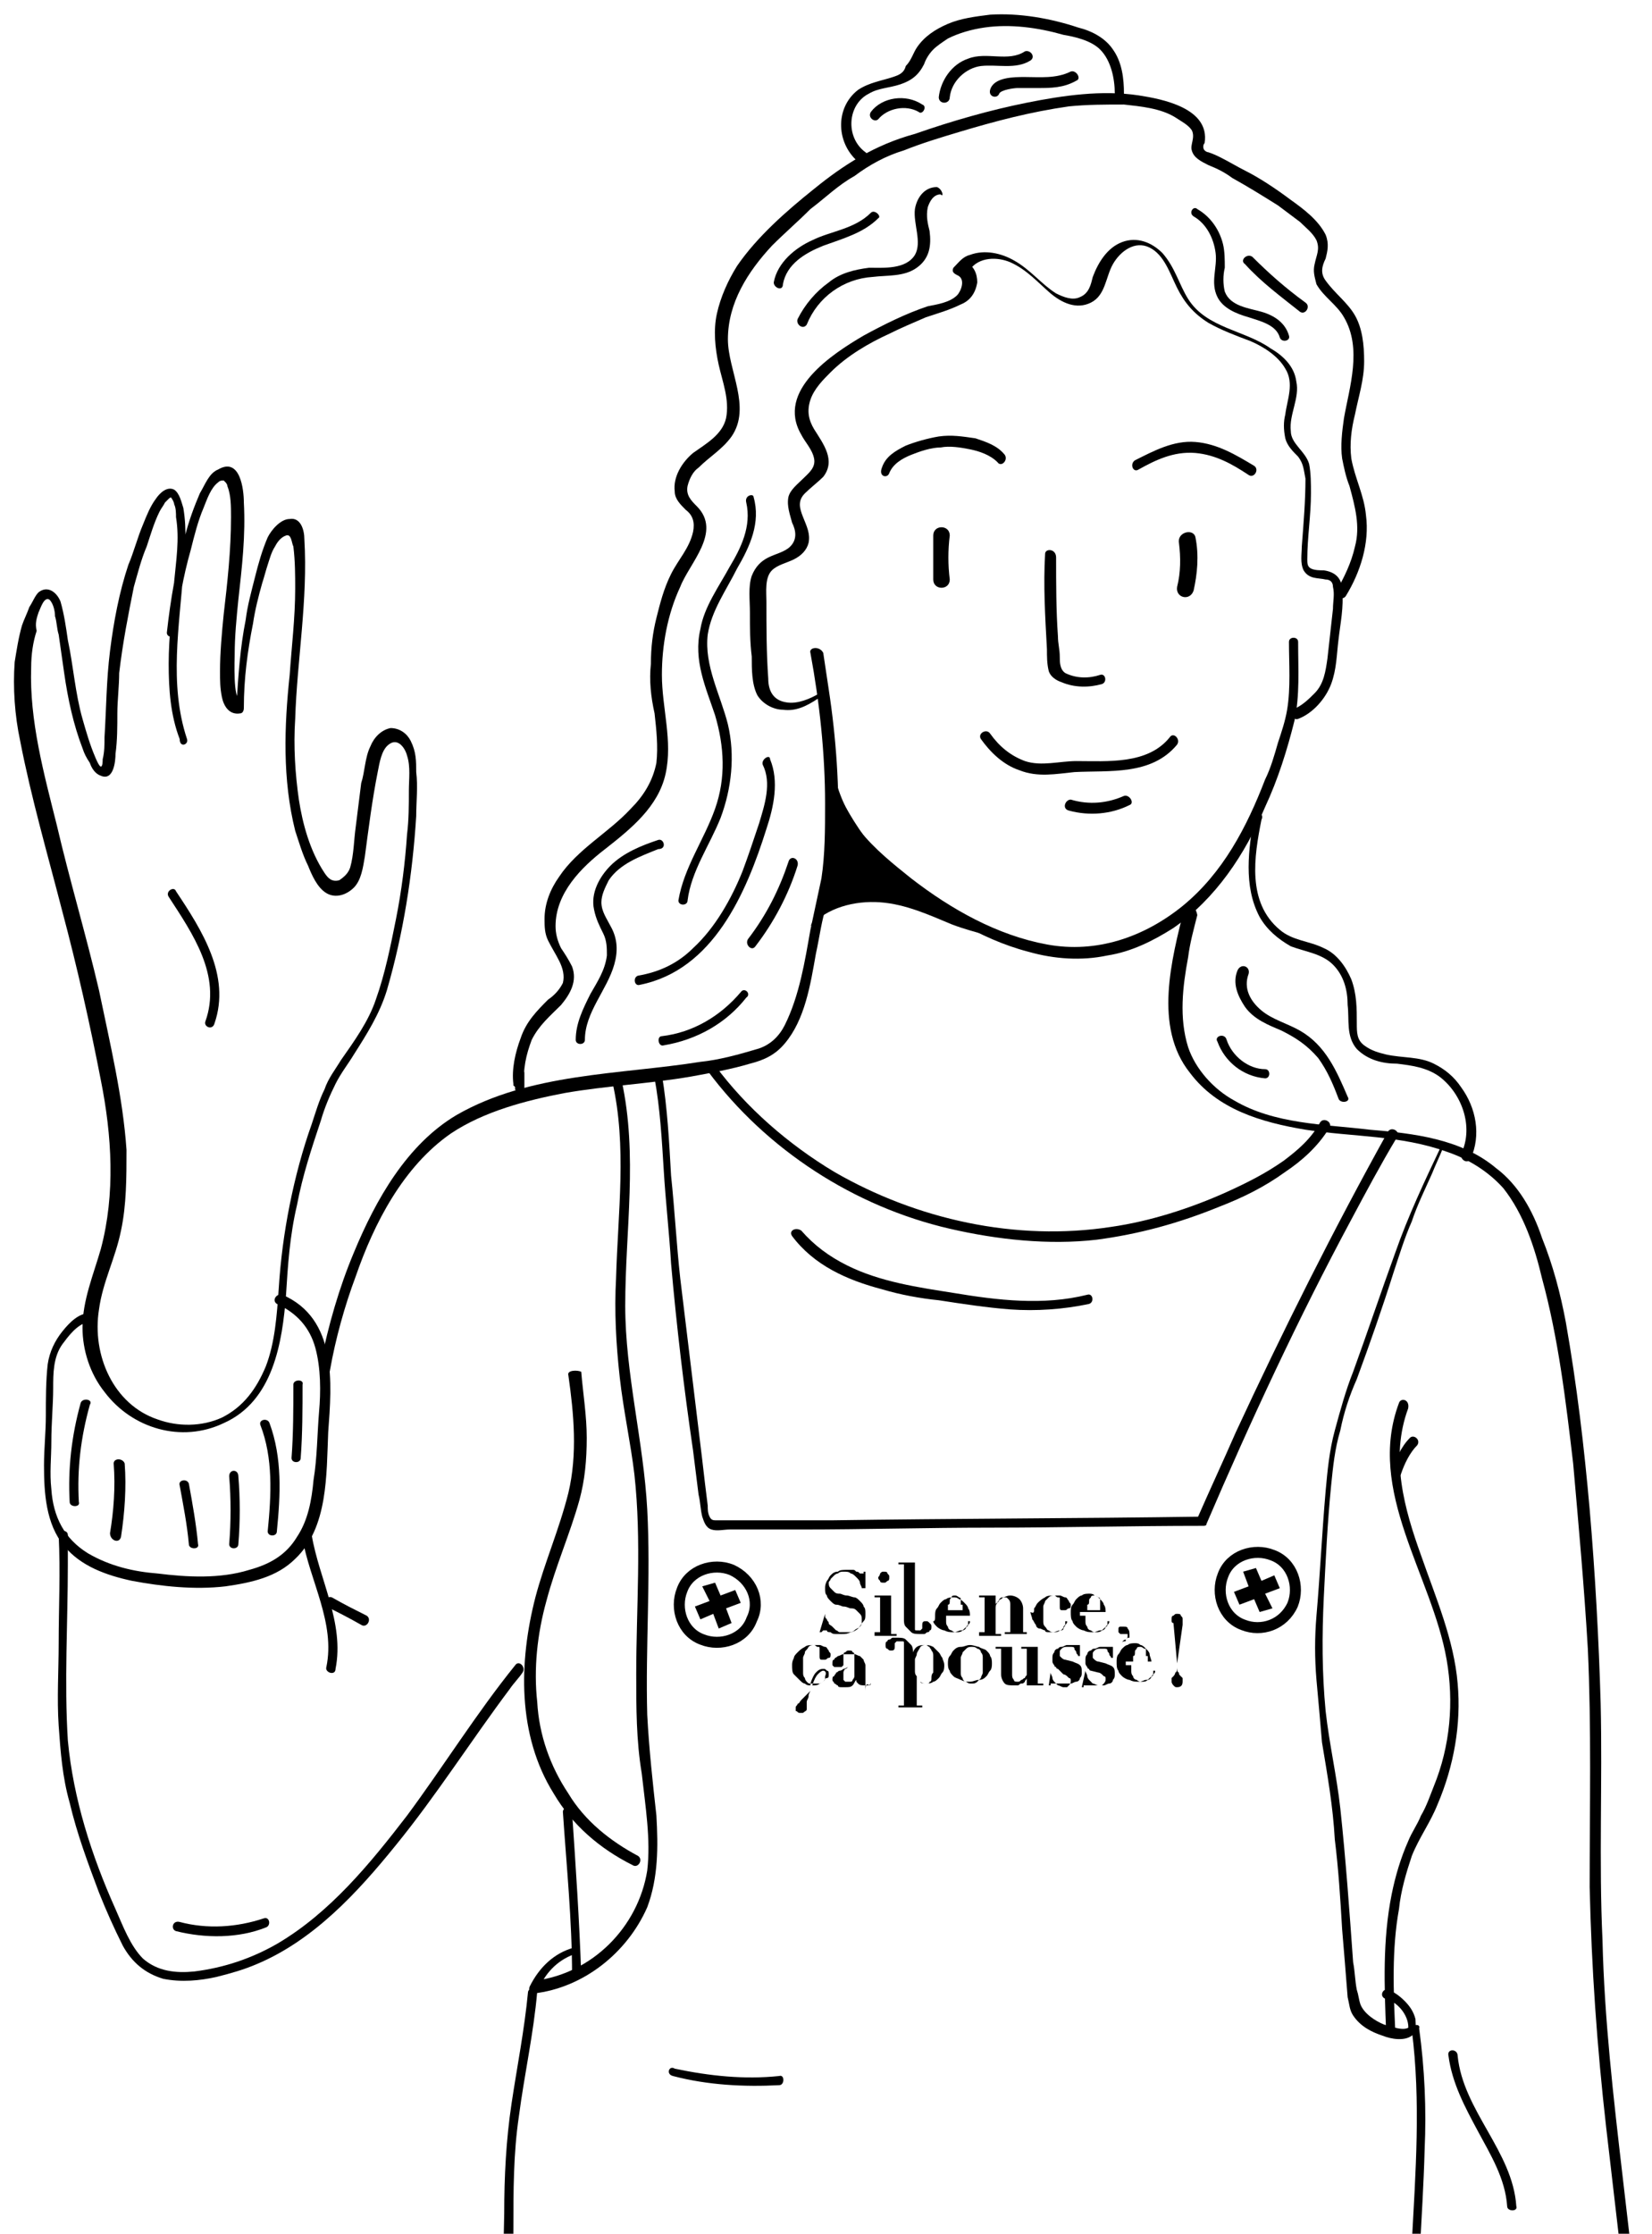 <?xml version="1.0" encoding="utf-8"?>
<!-- Generator: Adobe Illustrator 28.1.0, SVG Export Plug-In . SVG Version: 6.00 Build 0)  -->
<svg version="1.1" id="Calque_1" xmlns="http://www.w3.org/2000/svg" xmlns:xlink="http://www.w3.org/1999/xlink" x="0px" y="0px"
	 viewBox="0 0 90.1 121.8" style="enable-background:new 0 0 90.1 121.8;" xml:space="preserve">
<style type="text/css">
	.st0{fill:#FFFFFF;}
	.st1{clip-path:url(#SVGID_00000135649949631157555370000015184172096064478129_);}
	
		.st2{clip-path:url(#SVGID_00000135649949631157555370000015184172096064478129_);fill:none;stroke:#000000;stroke-width:0.6;stroke-miterlimit:10;}
	
		.st3{clip-path:url(#SVGID_00000152232043765642502330000014392307610124130222_);fill:none;stroke:#000000;stroke-width:0.6;stroke-miterlimit:10;}
	.st4{clip-path:url(#SVGID_00000094576607691320511160000015958455458251030181_);}
</style>
<rect class="st0" width="90.1" height="121.8"/>
<g>
	<defs>
		<rect id="SVGID_1_" x="-11.7" y="-3.6" width="109.7" height="125.4"/>
	</defs>
	<clipPath id="SVGID_00000082352841924491343210000012770904744786365313_">
		<use xlink:href="#SVGID_1_"  style="overflow:visible;"/>
	</clipPath>
	<path style="clip-path:url(#SVGID_00000082352841924491343210000012770904744786365313_);" d="M44.2,35.6c0.5,2.7,0.8,5.5,0.8,8.2
		c0,1.4,0,2.8-0.2,4.1c-0.2,0.9-0.4,1.9-0.6,2.8c-0.3,1.7-0.6,3.6-1.4,5.2c-0.3,0.6-0.8,1.1-1.5,1.3c-1,0.3-2.1,0.6-3.1,0.7
		c-4.4,0.7-9.3,0.6-13.3,2.9c-2.7,1.6-4.4,4.6-5.6,7.5c-0.8,1.9-1.4,4-1.8,6c0,0,0,0.1,0,0.1C17.4,74.9,18,75,18,74.7
		c0.3-1.7,0.8-3.5,1.4-5.1c1-2.9,2.6-6,5.2-7.8c1.8-1.2,4.1-1.8,6.2-2.2c2.3-0.4,4.6-0.5,6.9-0.9c1.1-0.2,2.2-0.4,3.2-0.7
		c0.8-0.2,1.4-0.5,1.9-1.1c1.1-1.3,1.4-3.2,1.7-4.9c0.2-0.9,0.3-1.8,0.6-2.7c0.1-0.5,0.3-1.1,0.4-1.6c0.1-0.7,0.1-1.3,0.2-2
		c0.1-2.7-0.1-5.5-0.5-8.1c-0.1-0.7-0.2-1.3-0.3-2C44.7,35.2,44.1,35.3,44.2,35.6"/>
	<path style="clip-path:url(#SVGID_00000082352841924491343210000012770904744786365313_);" d="M45,42c0.4,2.5,1.9,4.4,3.8,5.9
		c2.2,1.7,4.6,3.3,7.3,4c1.4,0.4,2.9,0.5,4.3,0.2c1.3-0.2,2.5-0.8,3.6-1.5c2.3-1.6,3.9-4,5-6.6c0.7-1.5,1.2-3.1,1.6-4.7
		c0.3-1.4,0.2-2.8,0.2-4.3c0-0.3-0.5-0.3-0.5,0c0,1.2,0.1,2.5-0.1,3.7c-0.1,0.6-0.3,1.2-0.5,1.8c-0.2,0.7-0.4,1.4-0.7,2
		c-1,2.6-2.3,5.1-4.5,6.9c-2.1,1.7-4.7,2.6-7.4,2.1c-2.7-0.5-5.2-1.9-7.4-3.6c-1-0.8-2-1.6-2.8-2.6c-0.8-1.1-1.3-2.3-1.5-3.6
		C45.4,41.5,44.9,41.7,45,42"/>
	<path style="clip-path:url(#SVGID_00000082352841924491343210000012770904744786365313_);" d="M44.2,50.5c0.9-1,2.4-1.4,3.8-1.3
		c1.4,0.1,2.7,0.7,3.9,1.2c1.3,0.5,2.9,0.8,5,1.4c-3.6-0.8-6.2-2.4-8.3-4.5c-2.2-2.1-3.3-5-3.3-5s0.1,2.6,0.1,4.5
		C45.2,48.7,44.2,50.5,44.2,50.5"/>
	<path style="clip-path:url(#SVGID_00000082352841924491343210000012770904744786365313_);" d="M28.6,59.3v-0.8H28
		c0,0.2,0,0.5,0,0.7L28.6,59.3c-0.1-1,0.1-1.8,0.4-2.6c0.4-0.8,1-1.3,1.6-1.9c0.5-0.6,0.9-1.3,0.6-2.1c-0.2-0.4-0.4-0.7-0.6-1
		c-0.2-0.4-0.3-0.8-0.3-1.2c0-1.8,1.4-3.2,2.7-4.2c1.4-1.1,2.9-2.3,3.3-4.1c0.4-1.8-0.2-3.6-0.2-5.4c0-1.6,0.3-3.3,1-4.8
		c0.5-1.3,2.3-3,0.9-4.4c-0.3-0.3-0.6-0.6-0.5-1.1c0.1-0.4,0.3-0.8,0.6-1c0.6-0.6,1.3-1,1.8-1.7c1.1-1.6-0.2-3.6-0.2-5.3
		c0-2,1.1-3.7,2.4-5.1c0.7-0.7,1.4-1.3,2.1-2c0.8-0.6,1.5-1.3,2.4-1.8c0.8-0.6,1.7-1.1,2.7-1.4c1-0.4,2-0.7,3-1c2-0.6,3.9-1.1,6-1.4
		c1-0.1,2-0.1,3-0.1c0.9,0.1,2,0.2,2.8,0.7c0.3,0.2,0.7,0.4,0.9,0.7c0.2,0.4-0.1,0.8,0,1.1c0.1,0.4,0.5,0.6,0.9,0.8
		c0.5,0.2,0.9,0.4,1.3,0.7c0.9,0.5,1.7,1,2.5,1.5c0.4,0.3,0.8,0.6,1.2,0.9c0.3,0.3,0.7,0.6,0.9,1c0.2,0.5,0,0.8-0.1,1.3
		c-0.1,0.4,0,0.7,0.1,1.1c0.4,0.7,1.1,1.1,1.5,1.8c1,1.7,0.3,3.8,0,5.5c-0.1,0.7-0.2,1.5-0.1,2.2c0.1,0.5,0.2,1,0.4,1.5
		c0.3,1.1,0.6,2.2,0.3,3.3c-0.2,0.9-0.6,1.7-1,2.4c-0.2,0.3,0.3,0.6,0.5,0.3c0.8-1.3,1.3-2.9,1.1-4.4c-0.1-1.1-0.6-2-0.8-3.1
		c-0.1-0.8,0-1.6,0.2-2.4c0.2-1,0.5-1.9,0.5-2.9c0-0.9-0.1-1.8-0.5-2.5c-0.4-0.7-1.1-1.2-1.6-1.9c-0.3-0.4-0.2-0.8,0-1.2
		c0.1-0.4,0.2-0.8,0-1.3c-0.4-0.8-1.2-1.4-1.9-1.9c-0.8-0.6-1.7-1.2-2.5-1.6c-0.4-0.2-0.9-0.5-1.3-0.7c-0.2-0.1-0.4-0.2-0.7-0.3
		c-0.1,0-0.2-0.1-0.2-0.1c-0.1-0.1-0.1-0.3,0-0.4c0.3-1.9-2.3-2.4-3.6-2.6c-2-0.3-4.1,0-6.1,0.4c-2,0.4-4.1,1-6.1,1.7
		C47.7,7.9,46,9,44.4,10.3c-1.5,1.2-3.1,2.6-4.2,4.2c-0.5,0.8-0.9,1.7-1.1,2.6c-0.2,0.9-0.1,1.9,0.1,2.8c0.2,0.9,0.6,1.9,0.4,2.9
		c-0.2,0.9-1.1,1.4-1.8,1.9c-0.6,0.5-1.1,1.3-1,2.1c0,0.4,0.3,0.7,0.6,1c0.4,0.3,0.5,0.7,0.4,1.2c-0.2,0.9-0.8,1.5-1.2,2.3
		c-0.4,0.8-0.6,1.6-0.8,2.4c-0.2,0.8-0.3,1.6-0.3,2.5c-0.1,0.9,0,1.8,0.2,2.7c0.1,0.9,0.2,1.8,0.1,2.7c-0.2,1-0.7,1.8-1.4,2.5
		c-1.2,1.3-2.9,2.2-3.9,3.7c-0.5,0.7-0.8,1.5-0.8,2.3c0,0.4,0,0.8,0.2,1.2c0.2,0.4,0.4,0.7,0.6,1.1c0.2,0.4,0.3,0.8,0.2,1.2
		c-0.2,0.4-0.5,0.7-0.8,0.9c-0.6,0.6-1.2,1.2-1.5,2.1c-0.3,0.8-0.5,1.7-0.4,2.5C28.1,59.5,28.6,59.5,28.6,59.3c0-0.3,0-0.6,0-0.8
		c0-0.3-0.5-0.3-0.5,0v0.8C28,59.6,28.6,59.6,28.6,59.3"/>
	<path style="clip-path:url(#SVGID_00000082352841924491343210000012770904744786365313_);" d="M44.7,37.8c-0.5,0.3-1.2,0.6-1.8,0.5
		c-0.7-0.1-1-0.6-1-1.3c-0.1-1.4-0.1-2.8-0.1-4.2c0-0.5-0.1-1.3,0.3-1.7c0.3-0.3,0.8-0.4,1.2-0.6c0.4-0.2,0.7-0.5,0.8-0.9
		c0.1-0.5-0.1-0.9-0.3-1.4c-0.2-0.5-0.3-0.9,0.1-1.3c0.3-0.3,0.7-0.6,1-0.9c0.7-0.9,0-1.8-0.5-2.6c-0.3-0.5-0.4-1-0.2-1.6
		c0.2-0.6,0.7-1.1,1.1-1.5c0.9-0.9,2.1-1.6,3.2-2.1c0.6-0.3,1.3-0.6,2-0.9c0.6-0.2,1.3-0.4,1.9-0.7c0.5-0.2,0.8-0.6,0.9-1.2
		c0-0.5-0.2-0.9-0.6-1.1c0.1,0.1,0.1,0.3,0.2,0.4c0.5-0.7,1.5-0.7,2.2-0.4c0.9,0.4,1.5,1.1,2.2,1.7c0.6,0.5,1.4,0.9,2.2,0.5
		c0.8-0.4,0.8-1.4,1.2-2.1c0.4-0.7,1.2-1.3,2-0.9c0.8,0.4,1.1,1.4,1.5,2.2c0.4,0.8,0.9,1.4,1.7,1.9c0.7,0.4,1.5,0.7,2.3,1
		c0.7,0.3,1.5,0.8,1.9,1.5c0.5,0.8,0.1,1.7,0,2.5c-0.1,0.4-0.1,0.8,0,1.3c0.1,0.4,0.4,0.7,0.7,1c0.3,0.4,0.3,0.7,0.4,1.2
		c0,1.2-0.1,2.4-0.2,3.7c0,0.4-0.1,0.9,0.1,1.3c0.3,0.5,0.8,0.4,1.2,0.5c0.2,0,0.4,0.1,0.4,0.4c0.1,0.4,0,0.8,0,1.2
		c-0.1,0.9-0.2,1.8-0.3,2.7c-0.1,0.7-0.2,1.4-0.7,1.9c-0.3,0.3-0.6,0.6-1,0.8c-0.1,0-0.1,0.1-0.2,0.1c-0.3,0.1,0,0.6,0.3,0.5
		c0.8-0.3,1.5-1.1,1.8-1.9c0.3-0.8,0.3-1.6,0.4-2.4c0.1-0.9,0.3-1.8,0.2-2.7c0-0.6-0.3-1-1-1.1c-0.2,0-0.5,0-0.7-0.1
		c-0.2-0.1-0.2-0.3-0.2-0.5c0-1.2,0.2-2.4,0.2-3.6c0-0.5,0-1.1-0.1-1.6c-0.2-0.7-1-1.1-1-1.8c-0.1-0.9,0.5-1.8,0.3-2.7
		C70.6,20,70,19.4,69.3,19c-1.4-1-3.5-1.1-4.5-2.7c-0.5-0.8-0.7-1.7-1.4-2.5c-0.6-0.6-1.4-0.9-2.2-0.6c-0.8,0.3-1.3,1.1-1.6,1.9
		c-0.1,0.4-0.2,0.9-0.7,1.1c-0.4,0.2-0.9,0-1.3-0.2c-0.8-0.5-1.4-1.3-2.3-1.8c-0.7-0.4-1.6-0.6-2.4-0.3c-0.4,0.1-0.6,0.4-0.9,0.7
		c-0.1,0.2,0,0.3,0.2,0.4c0.5,0.2,0.2,0.9,0,1.1c-0.4,0.4-1.1,0.5-1.6,0.6c-1.2,0.4-2.4,1-3.5,1.6c-1.7,1-4.8,3-3.4,5.4
		c0.2,0.4,0.6,0.8,0.7,1.3c0.1,0.5-0.3,0.8-0.6,1.1c-0.3,0.3-0.7,0.6-0.8,1c-0.1,0.5,0.1,1,0.2,1.4c0.2,0.4,0.3,0.9-0.1,1.3
		c-0.3,0.3-0.8,0.4-1.2,0.6c-0.4,0.2-0.7,0.5-0.9,1c-0.2,0.6-0.1,1.3-0.1,2c0,0.8,0,1.6,0.1,2.4c0,0.7,0,1.5,0.3,2.1
		c0.3,0.5,0.9,0.8,1.4,0.8c0.7,0.1,1.3-0.2,1.9-0.6C45.3,38.1,45,37.7,44.7,37.8"/>
	<path style="clip-path:url(#SVGID_00000082352841924491343210000012770904744786365313_);" d="M48.5,25.8c0.2-0.5,0.7-0.8,1.2-1
		c0.5-0.2,1.1-0.4,1.6-0.4c0.5-0.1,1.1,0,1.6,0.1c0.5,0.1,1.1,0.3,1.5,0.7c0.2,0.3,0.6-0.1,0.4-0.4c-0.4-0.5-1-0.7-1.6-0.9
		c-0.7-0.1-1.3-0.2-2-0.1c-0.6,0.1-1.3,0.3-1.8,0.5c-0.6,0.3-1.1,0.6-1.3,1.2C47.9,26,48.4,26.1,48.5,25.8"/>
	<path style="clip-path:url(#SVGID_00000082352841924491343210000012770904744786365313_);" d="M62.1,25.6c0.9-0.5,1.9-1,3.1-0.9
		c1.1,0.1,2,0.6,2.9,1.2c0.3,0.2,0.6-0.3,0.3-0.5c-1-0.6-2-1.2-3.2-1.3c-1.2-0.1-2.3,0.5-3.3,1C61.6,25.3,61.8,25.8,62.1,25.6"/>
	<path style="clip-path:url(#SVGID_00000082352841924491343210000012770904744786365313_);" d="M47.2,8.3c-1.1-0.8-1-2.6,0.2-3.2
		c0.5-0.3,1.1-0.3,1.7-0.5c0.6-0.2,1-0.5,1.3-1.1c0.1-0.3,0.3-0.6,0.5-0.8s0.5-0.4,0.8-0.6c0.6-0.3,1.3-0.5,2-0.6
		c1.4-0.2,2.9,0,4.3,0.4C58.6,2,59.5,2.2,60,2.7c0.6,0.6,0.8,1.6,0.8,2.4c0,0.3,0.5,0.3,0.5,0c0-0.8-0.1-1.7-0.6-2.4
		c-0.4-0.6-1.1-1-1.9-1.2c-1.5-0.5-3.2-0.8-4.8-0.7c-0.8,0.1-1.6,0.2-2.3,0.5c-0.7,0.3-1.3,0.7-1.7,1.3c-0.2,0.3-0.3,0.7-0.6,1
		C49.3,4,49,4.1,48.7,4.2c-0.6,0.2-1.3,0.3-1.9,0.7c-1.3,1-1.2,3,0.1,4C47.2,9,47.5,8.5,47.2,8.3"/>
	<path style="clip-path:url(#SVGID_00000082352841924491343210000012770904744786365313_);" d="M50.9,29.2c0,0.8,0,1.6,0,2.4
		c0,0.6,0.9,0.6,0.9,0c-0.1-0.8-0.1-1.6,0-2.4C51.8,28.6,50.9,28.6,50.9,29.2"/>
	<path style="clip-path:url(#SVGID_00000082352841924491343210000012770904744786365313_);" d="M64.3,29.6c0.1,0.8,0.1,1.6-0.1,2.4
		c-0.1,0.6,0.7,0.8,0.9,0.2c0.2-0.9,0.3-1.9,0.1-2.9C65.1,28.8,64.2,29,64.3,29.6"/>
	<path style="clip-path:url(#SVGID_00000082352841924491343210000012770904744786365313_);" d="M57,30.2c-0.1,1.7,0,3.4,0.1,5.2
		c0,0.4,0,0.8,0.1,1.2c0.1,0.3,0.4,0.5,0.7,0.6c0.7,0.3,1.5,0.3,2.2,0.1c0.3-0.1,0.2-0.6-0.1-0.5c-0.6,0.2-1.3,0.2-1.9-0.1
		c-0.3-0.2-0.3-0.6-0.3-0.9c0-0.4-0.1-0.7-0.1-1.1c-0.1-1.4-0.1-2.9-0.1-4.3C57.6,29.9,57,29.9,57,30.2"/>
	<path style="clip-path:url(#SVGID_00000082352841924491343210000012770904744786365313_);" d="M53.5,40.3c0.5,0.7,1.2,1.4,2.1,1.7
		c1,0.4,2,0.2,3,0.1c1.9-0.1,4.2,0.2,5.6-1.5c0.2-0.3-0.2-0.7-0.4-0.4c-1.2,1.5-3.4,1.3-5.1,1.3c-0.9,0-1.9,0.3-2.8,0
		c-0.8-0.3-1.4-0.8-1.9-1.5C53.8,39.7,53.3,40,53.5,40.3"/>
	<path style="clip-path:url(#SVGID_00000082352841924491343210000012770904744786365313_);" d="M58.3,44.2c1.1,0.3,2.3,0.2,3.3-0.3
		c0.3-0.1,0-0.6-0.3-0.5c-0.9,0.4-1.9,0.5-2.9,0.2C58.1,43.6,57.9,44.1,58.3,44.2"/>
	<path style="clip-path:url(#SVGID_00000082352841924491343210000012770904744786365313_);" d="M40.7,27.4c0.3,1.3-0.3,2.5-0.9,3.5
		c-0.6,1.1-1.4,2.2-1.6,3.4C37.8,36,38.5,37.5,39,39c0.5,1.7,0.6,3.4,0,5.1c-0.6,1.7-1.7,3.2-2,5c0,0.3,0.5,0.3,0.5,0
		c0.2-1.6,1.2-3,1.8-4.5c0.6-1.6,0.8-3.4,0.4-5.1c-0.4-1.6-1.3-3.2-1.1-4.9c0.2-1.3,1-2.4,1.6-3.6c0.7-1.2,1.3-2.5,0.9-3.9
		C41.1,26.9,40.6,27,40.7,27.4"/>
	<path style="clip-path:url(#SVGID_00000082352841924491343210000012770904744786365313_);" d="M41.6,41.7c0.5,1,0.1,2.2-0.2,3.2
		c-0.3,0.9-0.6,1.8-0.9,2.6c-0.6,1.5-1.5,3.1-2.7,4.2c-0.8,0.8-1.8,1.3-3,1.5c-0.3,0.1-0.2,0.6,0.1,0.5c4-0.8,5.8-5,6.9-8.5
		c0.4-1.2,0.7-2.6,0.2-3.8C42,41.1,41.5,41.4,41.6,41.7"/>
	<path style="clip-path:url(#SVGID_00000082352841924491343210000012770904744786365313_);" d="M43,47c-0.5,1.5-1.2,2.9-2.2,4.2
		c-0.2,0.3,0.2,0.7,0.4,0.4c1-1.3,1.8-2.8,2.3-4.4C43.6,46.8,43.1,46.6,43,47"/>
	<path style="clip-path:url(#SVGID_00000082352841924491343210000012770904744786365313_);" d="M51.1,10.2c-0.7,0-1.1,0.6-1.2,1.2
		c-0.1,0.8,0.4,1.8,0,2.5c-0.5,0.8-1.7,0.7-2.5,0.7c-0.8,0.1-1.6,0.3-2.2,0.8c-0.7,0.5-1.3,1.2-1.7,2c-0.1,0.3,0.3,0.6,0.5,0.3
		c0.6-1.5,2-2.5,3.6-2.6c0.8-0.1,1.7,0,2.4-0.5c0.7-0.5,0.8-1.2,0.7-2c-0.1-0.4-0.2-0.8-0.1-1.3c0.1-0.3,0.3-0.7,0.7-0.7
		C51.5,10.8,51.4,10.3,51.1,10.2"/>
	<path style="clip-path:url(#SVGID_00000082352841924491343210000012770904744786365313_);" d="M65.1,11.8c0.7,0.4,1.1,1.2,1.2,2
		c0.1,0.8-0.3,1.6,0.1,2.4c0.3,0.6,1,0.9,1.7,1.1c0.6,0.2,1.5,0.4,1.7,1.1c0.1,0.3,0.6,0.2,0.5-0.1c-0.2-0.7-0.8-1.1-1.5-1.3
		c-0.7-0.2-1.7-0.3-2-1.1c-0.1-0.4-0.1-0.9,0-1.3c0-0.4,0-0.9-0.1-1.3c-0.2-0.8-0.7-1.5-1.4-1.9C65.1,11.2,64.8,11.6,65.1,11.8"/>
	<path style="clip-path:url(#SVGID_00000082352841924491343210000012770904744786365313_);" d="M67.9,14.4c0.9,1,2,1.8,3,2.6
		c0.3,0.2,0.6-0.3,0.3-0.5c-1.1-0.8-2-1.6-2.9-2.5C68,13.8,67.6,14.2,67.9,14.4"/>
	<path style="clip-path:url(#SVGID_00000082352841924491343210000012770904744786365313_);" d="M51.8,5.3c0.1-0.9,0.9-1.6,1.7-1.7
		c0.9-0.1,1.9,0.2,2.7-0.3c0.3-0.2,0-0.6-0.3-0.5c-0.9,0.6-2.1,0-3.1,0.4c-0.9,0.3-1.5,1.2-1.6,2.1C51.2,5.7,51.8,5.7,51.8,5.3"/>
	<path style="clip-path:url(#SVGID_00000082352841924491343210000012770904744786365313_);" d="M54.5,5.1c0.1-0.2,0.8-0.3,1-0.3
		c0.4,0,0.7,0,1.1,0c0.7,0,1.4,0,2.1-0.4c0.3-0.1,0-0.6-0.3-0.5c-0.8,0.4-1.7,0.3-2.5,0.3c-0.6,0-1.7,0-1.9,0.7
		C53.9,5.3,54.4,5.4,54.5,5.1"/>
	<path style="clip-path:url(#SVGID_00000082352841924491343210000012770904744786365313_);" d="M50.3,5.7c-0.9-0.6-2.2-0.4-2.8,0.4
		c-0.2,0.3,0.2,0.6,0.4,0.4c0.5-0.6,1.5-0.8,2.2-0.4C50.3,6.3,50.6,5.8,50.3,5.7"/>
	<path style="clip-path:url(#SVGID_00000082352841924491343210000012770904744786365313_);" d="M47.5,11.6c-0.9,0.9-2.2,1-3.2,1.5
		c-0.9,0.4-1.9,1.2-2.1,2.3c0,0.3,0.5,0.5,0.5,0.1c0.2-1.1,1.2-1.7,2.2-2.1c1.1-0.4,2.2-0.7,3-1.5C48.1,11.8,47.7,11.4,47.5,11.6"/>
	<path style="clip-path:url(#SVGID_00000082352841924491343210000012770904744786365313_);" d="M64.6,49.5c-0.7,2.8-1.7,6.5,0.3,9
		c1.5,2,3.9,2.7,6.3,3.1c2.6,0.4,5.2,0.3,7.7,1.2c1.2,0.4,2.3,1.1,3.1,2c1.1,1.4,1.7,3.2,2.1,4.9c0.9,3.3,1.3,6.7,1.7,10.1
		c0.3,3.4,0.6,6.7,0.8,10.1c0.2,4.3,0.1,8.7,0.1,13c0.1,4.4,0.4,8.7,0.9,13.1c0.5,4.3,1,8.6,1.5,12.9c0.3,2.2,0.5,4.4,0.8,6.6
		c0.2,2,0.4,4.1,0.8,6.1c0.2,0.9,0.5,1.8,0.8,2.7c0.1,0.3,0.6,0,0.5-0.3c-0.8-1.9-1.1-4-1.3-6c-0.3-2.1-0.5-4.2-0.7-6.4
		c-0.5-4.3-1-8.6-1.5-12.9c-0.5-4.3-1-8.6-1.1-12.9c-0.2-4.3,0-8.6-0.1-12.9c-0.1-3.5-0.3-7.1-0.6-10.6c-0.3-3.4-0.7-6.8-1.3-10.2
		c-0.3-1.6-0.7-3.1-1.3-4.6c-0.5-1.5-1.3-2.9-2.5-3.8c-1.9-1.6-4.5-1.9-6.9-2.1c-2.5-0.3-5.2-0.3-7.4-1.6c-1.1-0.6-2.1-1.7-2.5-2.9
		c-0.5-1.6-0.3-3.3,0-4.9c0.1-0.8,0.3-1.5,0.5-2.3C65.2,49.3,64.7,49.2,64.6,49.5"/>
	<path style="clip-path:url(#SVGID_00000082352841924491343210000012770904744786365313_);" d="M38.6,58.4c3.2,4.3,8,7.4,13.2,8.6
		c2.6,0.6,5.4,0.9,8,0.6c2.3-0.3,4.5-0.9,6.7-1.8c1.3-0.5,2.5-1.1,3.6-1.9c0.9-0.6,1.8-1.4,2.4-2.4c0.2-0.3-0.3-0.6-0.5-0.3
		c-0.5,0.9-1.2,1.5-2,2.1c-1,0.7-2,1.2-3.1,1.7c-2,0.9-4.2,1.6-6.3,1.9c-5.2,0.8-10.6-0.4-15.1-3c-2.5-1.5-4.8-3.5-6.5-5.8
		C38.8,57.9,38.4,58.2,38.6,58.4"/>
	<path style="clip-path:url(#SVGID_00000082352841924491343210000012770904744786365313_);" d="M43.2,67.4c1.2,1.6,3,2.4,4.9,2.9
		c1,0.3,2.1,0.5,3.1,0.6c1.3,0.2,2.6,0.4,3.9,0.5c1.4,0.1,2.9,0,4.3-0.3c0.3-0.1,0.2-0.6-0.1-0.5c-2.4,0.6-4.9,0.3-7.3-0.1
		c-1.9-0.3-4-0.6-5.8-1.5c-1-0.5-1.8-1.1-2.5-1.9C43.4,66.9,43,67.1,43.2,67.4"/>
	<path style="clip-path:url(#SVGID_00000082352841924491343210000012770904744786365313_);" d="M36.7,113.2c1.9,0.5,3.9,0.6,5.8,0.5
		c0.3,0,0.3-0.6,0-0.5c-1.9,0.2-3.8,0-5.7-0.4C36.5,112.6,36.3,113.1,36.7,113.2"/>
	<path style="clip-path:url(#SVGID_00000082352841924491343210000012770904744786365313_);" d="M30.7,98.8c0.2,3,0.5,5.9,0.5,8.9
		c0,0.3,0.5,0.3,0.5,0c-0.1-3-0.3-5.9-0.5-8.9C31.2,98.5,30.7,98.5,30.7,98.8"/>
	<path style="clip-path:url(#SVGID_00000082352841924491343210000012770904744786365313_);" d="M63.9,129.7c-2.1,3-4,6-5.9,9.2
		c-0.6,1-1.2,2-1.9,3.1c-0.2,0.3,0.3,0.6,0.5,0.3c1.9-3.1,3.7-6.3,5.7-9.3c0.7-1,1.3-2,2-2.9C64.6,129.7,64.1,129.4,63.9,129.7"/>
	<path style="clip-path:url(#SVGID_00000082352841924491343210000012770904744786365313_);" d="M10.2,40.3c-1-3-0.4-6.2-0.2-9.2
		c0.1-1.1,0.2-2.2,0-3.4c-0.1-0.3-0.2-0.8-0.5-1c-0.4-0.2-0.8,0.2-1,0.5c-0.3,0.4-0.5,0.9-0.7,1.4c-0.3,0.7-0.5,1.5-0.8,2.2
		c-0.5,1.5-0.8,3.1-1,4.7c-0.2,1.6-0.2,3.1-0.3,4.7c0,0.4,0,0.8-0.1,1.2c0,0.1,0,0.4-0.1,0.4c-0.1,0-0.3-0.5-0.3-0.5
		c-0.3-0.7-0.5-1.4-0.7-2.1c-0.4-1.4-0.5-2.9-0.8-4.3c-0.1-0.7-0.2-1.4-0.4-2.1c-0.2-0.5-0.7-0.9-1.2-0.5c-0.2,0.2-0.3,0.5-0.5,0.8
		c-0.1,0.3-0.3,0.7-0.4,1c-0.2,0.7-0.3,1.4-0.4,2c-0.1,1.4,0,2.9,0.3,4.3c0.6,3.1,1.5,6.2,2.3,9.3c0.8,3,1.5,6.1,2.1,9.2
		c0.6,3,0.8,6.2,0,9.2c-0.4,1.4-1,2.8-1,4.3c0,1.2,0.4,2.5,1.2,3.5c1.5,2,4.2,2.8,6.5,1.7c2.7-1.2,3.2-4.4,3.4-7
		c0.1-1.6,0.2-3.2,0.6-4.9c0.3-1.6,0.8-3.1,1.3-4.6c0.2-0.7,0.5-1.4,0.8-2c0.3-0.6,0.7-1.1,1-1.6c0.7-1.1,1.4-2.2,1.8-3.5
		c0.9-3.1,1.4-6.3,1.6-9.5c0-0.8,0.1-1.6,0-2.4c0-0.6,0-1.1-0.3-1.7c-0.2-0.4-0.6-0.7-1.1-0.7c-0.5,0.1-0.9,0.5-1.1,1
		c-0.3,0.6-0.3,1.4-0.5,2c-0.1,0.8-0.2,1.6-0.3,2.4c-0.1,0.7-0.1,1.5-0.3,2.2c-0.1,0.3-0.3,0.5-0.6,0.7c-0.4,0.1-0.6-0.1-0.8-0.4
		c-0.8-1.2-1.2-2.7-1.4-4c-0.2-1.4-0.3-2.9-0.2-4.4c0.1-3.2,0.7-6.5,0.5-9.8c0-0.5-0.2-1.2-0.8-1.1c-0.5,0-1,0.6-1.2,1
		c-0.3,0.7-0.5,1.4-0.7,2.2c-0.2,0.8-0.4,1.5-0.5,2.3c-0.3,1.5-0.4,3-0.5,4.6l0.2-0.3c-0.4,0.1-0.3-2.2-0.3-2.4c0-1,0.1-2,0.2-3
		c0.2-1.8,0.4-3.5,0.3-5.3c0-0.7-0.2-2.5-1.4-1.8c-0.5,0.2-0.7,0.8-1,1.3c-0.3,0.7-0.6,1.5-0.8,2.3c-0.5,1.7-0.8,3.5-1,5.3
		c0,0.3,0.5,0.3,0.5,0c0.1-1.5,0.4-3.1,0.8-4.5c0.2-0.8,0.4-1.6,0.7-2.3c0.2-0.5,0.4-1.1,0.8-1.4c0.1-0.1,0.2-0.1,0.3-0.1
		c0,0,0,0,0.1,0.1c0,0,0.1,0.1,0.1,0.2c0.2,0.5,0.2,1.1,0.2,1.7c0,1.8-0.2,3.6-0.4,5.3c-0.1,1-0.2,2.1-0.2,3.1c0,0.5,0,0.9,0.1,1.4
		c0.1,0.5,0.4,1,1,0.9c0.1,0,0.2-0.1,0.2-0.3c0-1.6,0.2-3.1,0.5-4.6c0.1-0.7,0.3-1.5,0.5-2.2c0.1-0.3,0.2-0.7,0.3-1
		c0.1-0.3,0.2-0.7,0.4-1c0.1-0.2,0.3-0.5,0.6-0.6c0.3-0.1,0.3,0.4,0.4,0.6c0.1,0.8,0.1,1.6,0.1,2.3c0,1.6-0.2,3.2-0.3,4.7
		c-0.3,2.8-0.4,5.7,0.3,8.5c0.2,0.6,0.4,1.3,0.7,1.9c0.2,0.5,0.5,1.2,1,1.5c0.5,0.3,1.1,0.1,1.5-0.3c0.4-0.4,0.5-1.1,0.6-1.7
		c0.2-1.5,0.4-3.1,0.7-4.6c0.1-0.5,0.2-1.2,0.6-1.5c0.5-0.4,0.9,0.2,1,0.6c0.2,0.6,0.1,1.3,0.1,1.9c0,0.8,0,1.6-0.1,2.4
		c-0.1,1.5-0.3,3.1-0.6,4.6c-0.3,1.5-0.6,3-1.1,4.4c-0.4,1.2-1.2,2.3-1.9,3.3c-0.3,0.5-0.7,1-0.9,1.6c-0.3,0.6-0.5,1.3-0.7,1.9
		c-0.5,1.4-0.9,2.9-1.2,4.4c-0.3,1.5-0.5,3-0.6,4.6c-0.1,1.4-0.2,2.9-0.7,4.2c-0.5,1.2-1.2,2.2-2.4,2.8c-1.1,0.5-2.4,0.5-3.5,0.1
		c-2.4-0.8-3.6-3.5-3.2-6c0.2-1.5,0.9-2.8,1.2-4.3c0.3-1.4,0.3-2.9,0.3-4.4c-0.2-2.9-0.9-5.8-1.5-8.7c-0.7-3-1.6-6-2.3-9
		c-0.7-2.8-1.5-5.7-1.4-8.6c0-0.7,0.1-1.4,0.3-2C1.9,34,2,33.7,2.1,33.4c0.1-0.2,0.3-0.9,0.6-0.7c0.2,0.2,0.3,0.6,0.3,0.9
		c0.1,0.3,0.1,0.7,0.2,1c0.1,0.7,0.2,1.4,0.3,2.1c0.2,1.4,0.5,2.8,1,4.1c0.1,0.3,0.2,0.5,0.4,0.8c0.1,0.3,0.3,0.6,0.6,0.7
		c0.7,0.3,0.8-0.8,0.8-1.2c0.1-0.7,0.1-1.5,0.1-2.2c0-0.7,0.1-1.5,0.1-2.2C6.7,35,7,33.5,7.3,32c0.2-0.7,0.4-1.5,0.7-2.2
		c0.2-0.6,0.4-1.3,0.7-1.9c0.1-0.2,0.2-0.3,0.3-0.5c0.1-0.1,0.1-0.1,0.2-0.2c0.1-0.1,0.2-0.1,0.1-0.1c0.1,0.1,0.2,0.3,0.2,0.4
		c0.1,0.2,0.1,0.5,0.1,0.7c0.2,1.2,0,2.4-0.1,3.5c-0.1,1.5-0.3,3-0.3,4.5c0,1.4,0.1,2.8,0.6,4.1C9.8,40.8,10.3,40.6,10.2,40.3"/>
	<path style="clip-path:url(#SVGID_00000082352841924491343210000012770904744786365313_);" d="M9.2,48.9c1.3,2,2.9,4.3,2,6.8
		c-0.1,0.3,0.4,0.5,0.5,0.1c0.9-2.6-0.7-5.1-2.1-7.2C9.5,48.3,9,48.6,9.2,48.9"/>
	<path style="clip-path:url(#SVGID_00000082352841924491343210000012770904744786365313_);" d="M3.2,83.7c0.1,2,0,4,0,5.9
		c0,1.5-0.1,3,0,4.5c0.1,1.4,0.2,2.8,0.6,4.2c0.4,1.7,1,3.3,1.6,4.9c0.4,1,0.8,1.9,1.3,2.9c0.5,0.9,1.2,1.5,2.2,1.8
		c1,0.2,2,0.1,2.9-0.1c0.8-0.2,1.5-0.4,2.2-0.7c3.1-1.3,5.5-3.9,7.6-6.5c2.2-2.7,4.1-5.7,6.2-8.5c0.2-0.3,0.5-0.6,0.7-0.9
		c0.2-0.3-0.2-0.7-0.4-0.4c-2.1,2.6-3.9,5.5-5.9,8.2c-2,2.6-4.2,5.3-7.1,7c-1.4,0.8-2.9,1.3-4.5,1.5c-1,0.1-2,0-2.8-0.7
		c-0.7-0.7-1.1-1.8-1.5-2.7c-1.3-2.9-2.3-6-2.6-9.2c-0.2-3.2,0-6.4,0-9.6c0-0.5,0-1.1,0-1.6C3.7,83.4,3.2,83.4,3.2,83.7"/>
	<path style="clip-path:url(#SVGID_00000082352841924491343210000012770904744786365313_);" d="M4.9,71.6c-0.6,0-1.1,0.5-1.5,1
		c-0.4,0.5-0.7,1.1-0.8,1.8c-0.1,0.9-0.1,1.9-0.1,2.8c0,0.9-0.1,1.8-0.1,2.7c0,1.5,0.1,3.2,1.1,4.4c0.9,1.1,2.3,1.6,3.7,1.9
		c1.6,0.3,3.4,0.5,5.1,0.3c1.4-0.2,2.8-0.5,3.8-1.5c1.8-1.7,1.7-4.6,1.8-6.9c0.2-2.7,0.5-6.2-2.5-7.5c-0.3-0.1-0.6,0.3-0.3,0.5
		c1.1,0.5,1.8,1.3,2.1,2.4c0.3,1.1,0.3,2.4,0.2,3.5c-0.1,1.2-0.1,2.5-0.3,3.7c-0.1,1.1-0.3,2.2-0.9,3.1c-0.6,1-1.5,1.5-2.6,1.8
		c-1.6,0.5-3.4,0.4-5,0.2c-1.3-0.1-2.6-0.4-3.8-1.1c-1.3-0.8-1.9-2-2-3.5c-0.1-0.9,0-1.7,0-2.6c0-1,0.1-2,0.1-2.9
		c0-0.8,0-1.7,0.5-2.4c0.3-0.4,0.8-1.1,1.4-1.2C5.3,72.1,5.3,71.5,4.9,71.6"/>
	<path style="clip-path:url(#SVGID_00000082352841924491343210000012770904744786365313_);" d="M4.4,76.5c-0.5,1.8-0.7,3.6-0.6,5.4
		c0,0.3,0.6,0.3,0.5,0c-0.1-1.8,0.1-3.5,0.6-5.3C5.1,76.3,4.5,76.2,4.4,76.5"/>
	<path style="clip-path:url(#SVGID_00000082352841924491343210000012770904744786365313_);" d="M6.2,79.8c0.1,1.3,0,2.6-0.2,3.8
		C6,84,6.5,84.2,6.6,83.8c0.2-1.3,0.3-2.7,0.2-4C6.7,79.5,6.2,79.5,6.2,79.8"/>
	<path style="clip-path:url(#SVGID_00000082352841924491343210000012770904744786365313_);" d="M9.8,81c0.2,1.1,0.4,2.1,0.5,3.2
		c0,0.3,0.6,0.3,0.5,0c-0.1-1.1-0.3-2.2-0.5-3.3C10.2,80.6,9.7,80.7,9.8,81"/>
	<path style="clip-path:url(#SVGID_00000082352841924491343210000012770904744786365313_);" d="M12.5,80.5c0.1,1.2,0.1,2.5,0,3.7
		c0,0.3,0.5,0.3,0.5,0c0.1-1.2,0.1-2.5,0-3.7C13,80.1,12.5,80.1,12.5,80.5"/>
	<path style="clip-path:url(#SVGID_00000082352841924491343210000012770904744786365313_);" d="M14.2,77.7c0.7,1.8,0.6,3.8,0.4,5.8
		c0,0.3,0.5,0.3,0.5,0c0.2-2,0.3-4-0.4-5.9C14.6,77.3,14.1,77.4,14.2,77.7"/>
	<path style="clip-path:url(#SVGID_00000082352841924491343210000012770904744786365313_);" d="M16,75.5c0,1.3,0,2.7-0.1,4
		c0,0.3,0.5,0.3,0.5,0c0.1-1.3,0.1-2.7,0.1-4C16.6,75.2,16,75.2,16,75.5"/>
	<path style="clip-path:url(#SVGID_00000082352841924491343210000012770904744786365313_);" d="M9.6,105.3c1.6,0.4,3.4,0.4,4.9-0.2
		c0.3-0.1,0.2-0.6-0.1-0.5c-1.5,0.5-3.1,0.6-4.6,0.2C9.4,104.7,9.3,105.2,9.6,105.3"/>
	<path style="clip-path:url(#SVGID_00000082352841924491343210000012770904744786365313_);" d="M35.9,45.8c-0.9,0.3-1.9,0.7-2.6,1.4
		c-0.6,0.6-1.1,1.5-0.9,2.4c0.1,0.5,0.3,0.9,0.5,1.3c0.2,0.4,0.2,0.8,0.2,1.2c-0.1,0.8-0.5,1.4-0.9,2.1c-0.4,0.8-0.8,1.6-0.8,2.5
		c0,0.3,0.5,0.3,0.5,0c0-1.5,1.2-2.7,1.6-4.1c0.2-0.7,0.2-1.4-0.2-2.1c-0.2-0.4-0.5-0.8-0.5-1.3c0-0.4,0.2-0.8,0.4-1.2
		c0.6-0.9,1.7-1.3,2.7-1.7C36.4,46.3,36.2,45.7,35.9,45.8"/>
	<path style="clip-path:url(#SVGID_00000082352841924491343210000012770904744786365313_);" d="M40.4,54.1c-1.1,1.3-2.6,2.2-4.3,2.4
		c-0.3,0-0.2,0.6,0.1,0.5c1.8-0.3,3.4-1.2,4.5-2.6C41,54.2,40.6,53.8,40.4,54.1"/>
	<path style="clip-path:url(#SVGID_00000082352841924491343210000012770904744786365313_);" d="M31,75c0.3,2.1,0.5,4.3,0,6.4
		c-0.5,2-1.3,3.8-1.8,5.7c-0.9,3.5-1,7.5,1,10.7c1,1.7,2.5,3,4.3,3.9c0.3,0.2,0.6-0.3,0.3-0.5c-1.5-0.8-2.9-1.9-3.8-3.4
		c-1-1.5-1.6-3.2-1.7-5c-0.2-1.8,0-3.7,0.5-5.5c0.5-1.9,1.3-3.7,1.8-5.5c0.3-1.1,0.4-2.2,0.4-3.4c0-1.2-0.2-2.4-0.3-3.6
		C31.5,74.7,30.9,74.7,31,75"/>
	<path style="clip-path:url(#SVGID_00000082352841924491343210000012770904744786365313_);" d="M16.5,83.9c0.4,2.3,1.8,4.6,1.3,7
		c-0.1,0.3,0.5,0.5,0.5,0.1c0.5-2.5-0.9-4.9-1.3-7.3C16.9,83.4,16.4,83.5,16.5,83.9"/>
	<path style="clip-path:url(#SVGID_00000082352841924491343210000012770904744786365313_);" d="M17.8,87.6c0.6,0.3,1.2,0.6,1.9,1
		c0.3,0.2,0.6-0.3,0.3-0.5c-0.6-0.3-1.2-0.6-1.9-1C17.8,87,17.5,87.4,17.8,87.6"/>
	<path style="clip-path:url(#SVGID_00000082352841924491343210000012770904744786365313_);" d="M76.3,76.5c-1.8,4.8,1.8,9.4,2.6,14
		c0.4,2.3,0.2,4.7-0.7,6.9c-0.2,0.5-0.4,1.1-0.7,1.6c-0.2,0.5-0.5,0.9-0.7,1.4c-0.4,0.9-0.7,1.9-0.9,2.9c-0.5,2.5-0.4,5-0.3,7.5
		c0,0.3,0.6,0.3,0.5,0c-0.1-2.2-0.2-4.5,0.2-6.7c0.1-1,0.4-2,0.7-2.9c0.4-1,1-1.8,1.4-2.8c0.9-2.1,1.3-4.4,1.1-6.6
		c-0.2-2.4-1.2-4.7-2-7c-0.9-2.5-1.7-5.3-0.7-8C76.9,76.3,76.4,76.2,76.3,76.5"/>
	<path style="clip-path:url(#SVGID_00000082352841924491343210000012770904744786365313_);" d="M76.4,80.4c0.2-0.6,0.5-1.2,0.9-1.6
		c0.2-0.3-0.2-0.6-0.4-0.4c-0.5,0.5-0.8,1.2-1,1.9C75.8,80.6,76.3,80.7,76.4,80.4"/>
	<path style="clip-path:url(#SVGID_00000082352841924491343210000012770904744786365313_);" d="M79,112.1c0.2,1.5,0.9,2.8,1.6,4.1
		c0.7,1.3,1.5,2.6,1.6,4.1c0,0.3,0.6,0.3,0.5,0c-0.2-3-2.9-5.2-3.2-8.2C79.5,111.7,78.9,111.7,79,112.1"/>
	<path style="clip-path:url(#SVGID_00000082352841924491343210000012770904744786365313_);" d="M68.4,44.5c-0.3,1.8-0.6,3.8,0.3,5.5
		c0.4,0.7,1,1.2,1.7,1.6c0.8,0.3,1.7,0.4,2.3,1c0.6,0.6,0.8,1.4,0.8,2.2c0.1,0.8-0.1,1.7,0.5,2.4c0.6,0.6,1.4,0.8,2.2,0.8
		c0.8,0.1,1.6,0.2,2.3,0.7c1.2,0.9,1.9,2.7,1.2,4.2c-0.1,0.3,0.3,0.6,0.5,0.3c0.6-1.3,0.3-2.8-0.5-3.9c-0.4-0.6-0.9-1-1.5-1.3
		c-0.8-0.4-1.7-0.3-2.6-0.5c-0.4-0.1-0.8-0.2-1.2-0.5c-0.4-0.3-0.4-0.7-0.4-1.2c0-0.8,0-1.6-0.3-2.4c-0.3-0.7-0.8-1.4-1.5-1.7
		c-0.8-0.4-1.7-0.4-2.4-1c-1.8-1.5-1.4-4-1-6C69,44.3,68.4,44.2,68.4,44.5"/>
	<path style="clip-path:url(#SVGID_00000082352841924491343210000012770904744786365313_);" d="M67.5,52.9c-0.3,0.7,0,1.4,0.4,2
		c0.5,0.7,1.3,1,2,1.3c0.8,0.4,1.4,0.8,2,1.5c0.5,0.7,0.8,1.4,1.1,2.2c0.1,0.3,0.7,0.2,0.5-0.1c-0.6-1.4-1.2-2.8-2.6-3.6
		c-0.7-0.4-1.5-0.6-2.1-1.1c-0.6-0.5-1-1.2-0.7-2C68.2,52.7,67.7,52.5,67.5,52.9"/>
	<path style="clip-path:url(#SVGID_00000082352841924491343210000012770904744786365313_);" d="M66.4,56.8c0.4,1.1,1.4,1.9,2.6,2
		c0.3,0,0.3-0.5,0-0.5c-0.9,0-1.8-0.7-2.1-1.6C66.8,56.3,66.2,56.5,66.4,56.8"/>
	<path style="clip-path:url(#SVGID_00000082352841924491343210000012770904744786365313_);" d="M31.3,106.2
		c-1.1,0.3-1.9,1.1-2.4,2.1c-0.1,0.2,0,0.4,0.2,0.4c2.7-0.3,5.1-2.2,6.2-4.7c0.6-1.6,0.6-3.3,0.5-5c-0.2-1.8-0.4-3.6-0.5-5.5
		c-0.1-3.7,0.2-7.5,0-11.2c-0.2-3.7-1.2-7.4-1.2-11.1c0-4.1,0.7-8.2-0.2-12.3c-0.1-0.3-0.6-0.2-0.5,0.1c0.8,3.5,0.3,7.1,0.2,10.7
		c-0.1,1.8,0,3.6,0.2,5.4c0.2,1.8,0.6,3.6,0.8,5.3c0.4,3.6,0.1,7.3,0.1,10.9c0,1.8,0,3.6,0.3,5.4c0.2,1.8,0.5,3.6,0.3,5.3
		c-0.5,3.1-3,5.6-6.1,6l0.2,0.4c0.4-0.9,1.1-1.6,2.1-1.9C31.7,106.6,31.6,106.1,31.3,106.2"/>
	<path style="clip-path:url(#SVGID_00000082352841924491343210000012770904744786365313_);" d="M28.8,108.6
		c-0.2,2.1-0.6,4.1-0.9,6.1c-0.3,2-0.4,4-0.4,6c-0.1,4.2-0.1,8.3-0.2,12.5c0,2.4-0.1,4.7-0.1,7.1c0,0.3,0.5,0.3,0.5,0
		c0.1-4.2,0.1-8.3,0.2-12.5c0-2.1,0.1-4.2,0.1-6.3c0-2,0-4.1,0.3-6.1c0.3-2.3,0.8-4.5,1-6.8C29.4,108.3,28.9,108.3,28.8,108.6"/>
	<path style="clip-path:url(#SVGID_00000082352841924491343210000012770904744786365313_);" d="M35.7,58.8c0.3,1.6,0.4,3.4,0.5,5
		c0.1,1.7,0.3,3.4,0.4,5.1c0.3,3.4,0.7,6.8,1.2,10.2c0.1,0.8,0.2,1.6,0.3,2.4c0.1,0.4,0.1,0.8,0.2,1.2c0.1,0.3,0.2,0.6,0.5,0.7
		c0.3,0.1,0.7,0,1,0l1.3,0c0.9,0,1.8,0,2.6,0c3.4,0,6.9-0.1,10.3-0.1c3.9,0,7.7-0.1,11.6-0.1c0.1,0,0.2,0,0.2-0.1
		c2.4-5.6,5-11.2,7.9-16.6c0.8-1.5,1.6-3,2.5-4.5c0.2-0.3-0.3-0.6-0.5-0.3c-3,5.4-5.7,10.8-8.3,16.4c-0.7,1.6-1.4,3.1-2.1,4.7
		c0.1,0,0.2-0.1,0.2-0.1c-6.7,0.1-13.5,0.1-20.2,0.2c-1.7,0-3.4,0-5,0c-0.4,0-0.8,0-1.2,0c-0.2,0-0.3,0-0.4-0.2
		c-0.1-0.2-0.1-0.4-0.1-0.6c-0.1-0.8-0.2-1.6-0.3-2.5c-0.4-3.3-0.8-6.6-1.2-9.9c-0.2-1.8-0.3-3.7-0.5-5.6c-0.1-1.8-0.2-3.7-0.5-5.5
		C36.1,58.3,35.6,58.4,35.7,58.8"/>
	<path style="clip-path:url(#SVGID_00000082352841924491343210000012770904744786365313_);" d="M78.6,62.5c-0.9,1.9-1.8,3.8-2.5,5.8
		c-0.8,2.2-1.5,4.3-2.3,6.5c-0.4,1-0.7,2.1-1,3.2c-0.3,1.1-0.4,2.2-0.5,3.3c-0.2,2.3-0.3,4.5-0.5,6.8c-0.1,1.2-0.1,2.3,0,3.5
		c0.1,1.1,0.2,2.2,0.3,3.4c0.3,1.8,0.6,3.5,0.7,5.3c0.2,1.6,0.3,3.2,0.4,4.9c0.1,1.2,0.2,2.4,0.3,3.7c0.1,0.4,0.1,0.7,0.3,1
		c0.4,0.6,1,0.9,1.6,1.1c0.5,0.2,1.2,0.3,1.6,0c0.3-0.2,0.2-0.6,0.2-0.9c-0.1-0.4-0.3-0.7-0.6-1c-0.3-0.3-0.6-0.5-0.9-0.6
		c-0.3-0.1-0.5,0.4-0.1,0.5c0.7,0.2,1.3,1,1.2,1.7c0-0.1,0.1-0.1,0.1-0.2c-0.3,0.3-1,0-1.4-0.1c-0.5-0.2-1.1-0.6-1.3-1.1
		c-0.1-0.3-0.1-0.5-0.2-0.8c-0.1-0.5-0.1-1-0.2-1.5c-0.2-2.8-0.4-5.6-0.7-8.4c-0.2-1.8-0.6-3.5-0.8-5.3c-0.2-2.1-0.2-4.1-0.1-6.2
		c0.1-2,0.2-4.1,0.4-6.1c0.1-1,0.2-2,0.5-3c0.2-1,0.5-1.9,0.9-2.8c0.7-1.9,1.4-3.9,2-5.8c0.3-0.9,0.6-1.9,1-2.8
		c0.3-0.9,0.7-1.7,1.1-2.6c0.2-0.5,0.4-0.9,0.6-1.4C79.2,62.5,78.8,62.2,78.6,62.5"/>
	<path style="clip-path:url(#SVGID_00000082352841924491343210000012770904744786365313_);" d="M77,110.7c0.5,3.9,0.2,7.8,0,11.6
		c-0.1,1.9-0.2,3.9-0.2,5.8c0,1.9,0.3,3.8,0.5,5.8c0.3,2.2,0.6,4.3,0.3,6.5c0,0.3,0.5,0.3,0.5,0c0.2-1.9,0-3.9-0.2-5.8
		c-0.3-1.9-0.5-3.9-0.6-5.8c-0.1-3.9,0.3-7.8,0.4-11.6c0.1-2.2,0-4.4-0.3-6.6C77.5,110.3,76.9,110.4,77,110.7"/>
	
		<path style="clip-path:url(#SVGID_00000082352841924491343210000012770904744786365313_);fill:none;stroke:#000000;stroke-width:0.6;stroke-miterlimit:10;" d="
		M41,88.3c-0.4,1.1-1.7,1.5-2.7,1.1c-1.1-0.4-1.5-1.7-1.1-2.7c0.4-1.1,1.7-1.5,2.7-1.1C41,86.1,41.5,87.3,41,88.3z"/>
</g>
<polygon points="39,86.3 39.3,87 40.1,86.7 40.4,87.4 39.6,87.7 39.9,88.5 39.2,88.8 38.9,88 38.2,88.3 37.9,87.6 38.7,87.3 
	38.3,86.5 "/>
<g>
	<defs>
		<rect id="SVGID_00000158021914900962558420000002642243061537362056_" x="-11.7" y="-3.6" width="109.7" height="125.4"/>
	</defs>
	<clipPath id="SVGID_00000031195512743787714480000013940181152364341945_">
		<use xlink:href="#SVGID_00000158021914900962558420000002642243061537362056_"  style="overflow:visible;"/>
	</clipPath>
	
		<path style="clip-path:url(#SVGID_00000031195512743787714480000013940181152364341945_);fill:none;stroke:#000000;stroke-width:0.6;stroke-miterlimit:10;" d="
		M67.8,88.6c-1.1-0.4-1.5-1.7-1.1-2.7c0.4-1.1,1.7-1.5,2.7-1.1c1.1,0.4,1.5,1.7,1.1,2.7C70,88.6,68.8,89,67.8,88.6z"/>
</g>
<polygon points="69.8,86.6 69,86.9 69.4,87.7 68.7,87.9 68.4,87.2 67.6,87.5 67.3,86.8 68.1,86.5 67.8,85.7 68.5,85.5 68.8,86.2 
	69.5,85.9 "/>
<g>
	<defs>
		<rect id="SVGID_00000165198080235586415510000014839470822015605168_" x="-11.7" y="-3.6" width="109.7" height="125.4"/>
	</defs>
	<clipPath id="SVGID_00000144299827924194342780000013961348763424053416_">
		<use xlink:href="#SVGID_00000165198080235586415510000014839470822015605168_"  style="overflow:visible;"/>
	</clipPath>
	<path style="clip-path:url(#SVGID_00000144299827924194342780000013961348763424053416_);" d="M48,85.8c0.1-0.1,0.1-0.1,0.2-0.1
		c0.1,0,0.2,0,0.2,0.1c0.1,0.1,0.1,0.1,0.1,0.2c0,0.1,0,0.2-0.1,0.2c-0.1,0.1-0.1,0.1-0.2,0.1c-0.1,0-0.2,0-0.2-0.1
		c-0.1-0.1-0.1-0.1-0.1-0.2C47.9,86,48,85.9,48,85.8 M48.6,87.1v2h0.3v0.1h-1.2V89H48v-1.9h-0.3v-0.1H48.6z"/>
	<path style="clip-path:url(#SVGID_00000144299827924194342780000013961348763424053416_);" d="M49.3,85.3h-0.3v-0.1h0.9v3.2
		c0,0.1,0,0.2,0,0.2c0,0.1,0,0.1,0,0.2c0,0.1,0,0.1,0.1,0.1s0.1,0,0.1,0c0.1,0,0.1,0,0.1,0c0,0,0.1-0.1,0.1-0.1c0,0,0,0,0,0
		c0,0,0,0,0-0.1c0,0,0-0.1,0-0.1c0,0,0,0,0,0c0-0.2,0.1-0.2,0.2-0.2c0.1,0,0.1,0,0.2,0.1c0.1,0.1,0.1,0.1,0.1,0.2
		c0,0.1,0,0.2-0.1,0.2c0,0.1-0.1,0.1-0.1,0.1c-0.1,0-0.1,0.1-0.2,0.1c-0.1,0-0.1,0-0.2,0c-0.2,0-0.4,0-0.5-0.1
		c-0.1-0.1-0.2-0.2-0.3-0.3c-0.1-0.1-0.1-0.3-0.1-0.4c0-0.2,0-0.3,0-0.5V85.3z"/>
	<path style="clip-path:url(#SVGID_00000144299827924194342780000013961348763424053416_);" d="M52.4,87.5c0,0,0-0.1,0-0.1
		c0,0,0-0.1,0-0.2c0,0,0-0.1-0.1-0.1c0,0-0.1-0.1-0.2-0.1c-0.1,0-0.2,0-0.2,0.1c-0.1,0.1-0.1,0.1-0.1,0.2c0,0.1,0,0.2-0.1,0.2
		c0,0.1,0,0.2,0,0.3h0.8V87.5z M51.6,88.1c0,0.1,0,0.2,0,0.3c0,0.1,0,0.2,0.1,0.3c0,0.1,0.1,0.2,0.2,0.2c0.1,0.1,0.2,0.1,0.3,0.1
		c0.1,0,0.2,0,0.3-0.1c0.1,0,0.2-0.1,0.2-0.2c0.1-0.1,0.1-0.1,0.1-0.2c0-0.1,0-0.1,0-0.1l0.1,0c0,0.1,0,0.1-0.1,0.2
		c0,0.1-0.1,0.1-0.2,0.2c-0.1,0.1-0.1,0.1-0.2,0.1c-0.1,0-0.2,0.1-0.4,0.1c-0.2,0-0.3,0-0.5-0.1c-0.1,0-0.3-0.1-0.4-0.2
		c-0.1-0.1-0.2-0.2-0.2-0.3C51,88.4,51,88.3,51,88.1c0-0.1,0-0.3,0.1-0.4c0.1-0.1,0.1-0.2,0.2-0.3c0.1-0.1,0.2-0.2,0.3-0.2
		c0.1-0.1,0.3-0.1,0.4-0.1c0.1,0,0.2,0,0.3,0.1c0.1,0,0.2,0.1,0.3,0.2s0.2,0.2,0.2,0.3c0.1,0.1,0.1,0.3,0.1,0.4h-1.4V88.1z"/>
	<path style="clip-path:url(#SVGID_00000144299827924194342780000013961348763424053416_);" d="M53.7,89v-1.9h-0.3v-0.1h0.9v0.5h0
		c0,0,0-0.1,0.1-0.1c0-0.1,0.1-0.1,0.1-0.2c0.1-0.1,0.1-0.1,0.2-0.1c0.1,0,0.2-0.1,0.4-0.1c0.2,0,0.4,0.1,0.5,0.2
		c0.1,0.1,0.2,0.3,0.2,0.5V89H56v0.1h-1.2V89h0.3v-1.5c0-0.1,0-0.2-0.1-0.3c-0.1-0.1-0.1-0.1-0.2-0.1c-0.1,0-0.1,0-0.2,0.1
		c-0.1,0-0.1,0.1-0.2,0.2c-0.1,0.1-0.1,0.2-0.1,0.3c0,0.1,0,0.2,0,0.4v1h0.3v0.1h-1.2V89H53.7z"/>
	<path style="clip-path:url(#SVGID_00000144299827924194342780000013961348763424053416_);" d="M56.4,87.7c0.1-0.1,0.1-0.2,0.2-0.3
		c0.1-0.1,0.2-0.2,0.4-0.3c0.1-0.1,0.3-0.1,0.5-0.1c0.1,0,0.2,0,0.3,0c0.1,0,0.2,0.1,0.3,0.1c0.1,0,0.1,0.1,0.2,0.2
		c0,0.1,0.1,0.1,0.1,0.2c0,0.1,0,0.2-0.1,0.2c-0.1,0-0.1,0.1-0.2,0.1c-0.1,0-0.1,0-0.2,0c-0.1,0-0.1-0.1-0.1-0.2c0,0,0,0,0-0.1
		c0,0,0-0.1,0-0.1c0,0,0-0.1,0-0.1c0,0,0-0.1,0-0.1c0-0.1,0-0.1-0.1-0.1c-0.1,0-0.1-0.1-0.2-0.1c-0.1,0-0.2,0-0.3,0.1
		c-0.1,0.1-0.1,0.1-0.2,0.2c0,0.1-0.1,0.2-0.1,0.3c0,0.1,0,0.2,0,0.4c0,0.1,0,0.2,0,0.4c0,0.1,0,0.2,0.1,0.3s0.1,0.2,0.2,0.2
		c0.1,0.1,0.2,0.1,0.3,0.1c0.1,0,0.2,0,0.3-0.1c0.1,0,0.2-0.1,0.2-0.2c0.1-0.1,0.1-0.1,0.1-0.2c0-0.1,0-0.1,0-0.1l0.1,0
		c0,0.1,0,0.1-0.1,0.2c0,0.1-0.1,0.1-0.1,0.2s-0.1,0.1-0.2,0.1c-0.1,0-0.2,0.1-0.4,0.1c0,0-0.1,0-0.2,0s-0.2,0-0.2-0.1
		c-0.1,0-0.2-0.1-0.3-0.1c-0.1,0-0.2-0.1-0.2-0.2c-0.1-0.1-0.1-0.2-0.2-0.3c0-0.1-0.1-0.3-0.1-0.4C56.4,88,56.4,87.9,56.4,87.7"/>
	<path style="clip-path:url(#SVGID_00000144299827924194342780000013961348763424053416_);" d="M60,87.5c0,0,0-0.1,0-0.1
		c0,0,0-0.1,0-0.2c0,0,0-0.1-0.1-0.1c0,0-0.1-0.1-0.2-0.1c-0.1,0-0.2,0-0.2,0.1c-0.1,0.1-0.1,0.1-0.1,0.2c0,0.1,0,0.2-0.1,0.2
		c0,0.1,0,0.2,0,0.3H60V87.5z M59.2,88.1c0,0.1,0,0.2,0,0.3c0,0.1,0,0.2,0.1,0.3c0,0.1,0.1,0.2,0.2,0.2c0.1,0.1,0.2,0.1,0.3,0.1
		c0.1,0,0.2,0,0.3-0.1c0.1,0,0.2-0.1,0.2-0.2c0.1-0.1,0.1-0.1,0.1-0.2c0-0.1,0-0.1,0-0.1l0.1,0c0,0.1,0,0.1-0.1,0.2
		c0,0.1-0.1,0.1-0.2,0.2s-0.1,0.1-0.2,0.1c-0.1,0-0.2,0.1-0.4,0.1c-0.2,0-0.3,0-0.5-0.1c-0.1,0-0.3-0.1-0.4-0.2
		c-0.1-0.1-0.2-0.2-0.2-0.3c-0.1-0.1-0.1-0.3-0.1-0.5c0-0.1,0-0.3,0.1-0.4c0.1-0.1,0.1-0.2,0.2-0.3c0.1-0.1,0.2-0.2,0.3-0.2
		c0.1-0.1,0.3-0.1,0.4-0.1c0.1,0,0.2,0,0.3,0.1c0.1,0,0.2,0.1,0.3,0.2c0.1,0.1,0.2,0.2,0.2,0.3c0.1,0.1,0.1,0.3,0.1,0.4h-1.4V88.1z"
		/>
	<path style="clip-path:url(#SVGID_00000144299827924194342780000013961348763424053416_);" d="M63.9,88.4c0,0,0-0.1,0-0.1
		c0-0.1,0-0.2,0.1-0.2c0.1-0.1,0.1-0.1,0.2-0.1c0.1,0,0.2,0,0.2,0.1c0.1,0.1,0.1,0.1,0.1,0.2c0,0,0,0.1,0,0.1c0,0,0,0.1,0,0.2
		l-0.3,2.1h0L64,88.5C63.9,88.5,63.9,88.4,63.9,88.4"/>
	<path style="clip-path:url(#SVGID_00000144299827924194342780000013961348763424053416_);" d="M57.3,91.2c0,0.1,0.1,0.2,0.1,0.3
		c0,0.1,0.1,0.2,0.1,0.2c0.1,0.1,0.1,0.1,0.2,0.2c0.1,0,0.2,0.1,0.3,0.1c0,0,0.1,0,0.1,0c0,0,0.1,0,0.1,0c0,0,0.1-0.1,0.1-0.1
		c0,0,0.1-0.1,0.1-0.2c0,0,0-0.1,0-0.1c0,0,0-0.1-0.1-0.1c0,0-0.1-0.1-0.1-0.1c0,0-0.1-0.1-0.2-0.1L57.7,91c0,0-0.1,0-0.1-0.1
		c-0.1,0-0.1-0.1-0.1-0.1c0,0-0.1-0.1-0.1-0.2c0-0.1,0-0.1,0-0.2c0-0.1,0-0.2,0.1-0.3c0-0.1,0.1-0.2,0.2-0.2
		c0.1-0.1,0.1-0.1,0.2-0.1c0.1,0,0.2-0.1,0.3-0.1c0.1,0,0.1,0,0.2,0c0.1,0,0.1,0,0.1,0c0,0,0.1,0,0.1,0c0,0,0.1,0,0.1,0
		c0,0,0.1,0,0.1,0c0,0,0,0,0,0h0.1v0.6h-0.1c0-0.1-0.1-0.1-0.1-0.2c0-0.1-0.1-0.1-0.1-0.2c0-0.1-0.1-0.1-0.2-0.1c-0.1,0-0.1,0-0.2,0
		c-0.1,0-0.2,0-0.3,0.1c-0.1,0.1-0.1,0.1-0.1,0.2c0,0,0,0,0,0.1c0,0,0,0.1,0,0.1c0,0,0.1,0.1,0.1,0.1c0,0,0.1,0.1,0.2,0.1l0.4,0.1
		c0.2,0.1,0.3,0.1,0.4,0.2c0.1,0.1,0.1,0.2,0.1,0.4c0,0.1,0,0.2-0.1,0.3c0,0.1-0.1,0.2-0.2,0.2s-0.2,0.1-0.3,0.1c-0.1,0-0.2,0-0.3,0
		c-0.1,0-0.1,0-0.2,0c-0.1,0-0.1,0-0.2,0c-0.1,0-0.1,0-0.2,0c-0.1,0-0.1,0-0.1,0c0,0,0,0-0.1,0c0,0,0,0,0,0.1h-0.1L57.3,91.2
		L57.3,91.2z"/>
	<path style="clip-path:url(#SVGID_00000144299827924194342780000013961348763424053416_);" d="M59.2,91.1c0,0.1,0.1,0.2,0.1,0.3
		c0,0.1,0.1,0.2,0.1,0.2c0.1,0.1,0.1,0.1,0.2,0.2c0.1,0,0.2,0.1,0.3,0.1c0,0,0.1,0,0.1,0c0,0,0.1,0,0.1,0c0,0,0.1-0.1,0.1-0.1
		c0,0,0.1-0.1,0.1-0.2c0,0,0-0.1,0-0.1c0,0,0-0.1-0.1-0.1c0,0-0.1-0.1-0.1-0.1c0,0-0.1-0.1-0.2-0.1l-0.4-0.1c0,0-0.1,0-0.1-0.1
		c-0.1,0-0.1-0.1-0.1-0.1c0,0-0.1-0.1-0.1-0.2c0-0.1,0-0.1,0-0.2c0-0.1,0-0.2,0.1-0.3c0-0.1,0.1-0.2,0.2-0.2
		c0.1-0.1,0.1-0.1,0.2-0.1c0.1,0,0.2-0.1,0.3-0.1c0.1,0,0.1,0,0.2,0c0.1,0,0.1,0,0.1,0c0,0,0.1,0,0.1,0c0,0,0.1,0,0.1,0
		c0,0,0.1,0,0.1,0c0,0,0,0,0,0h0.1v0.6h-0.1c0-0.1-0.1-0.1-0.1-0.2c0-0.1-0.1-0.1-0.1-0.2c0-0.1-0.1-0.1-0.2-0.1c-0.1,0-0.1,0-0.2,0
		c-0.1,0-0.2,0-0.3,0.1c-0.1,0.1-0.1,0.1-0.1,0.2c0,0,0,0,0,0.1c0,0,0,0.1,0,0.1c0,0,0.1,0.1,0.1,0.1c0,0,0.1,0.1,0.2,0.1l0.4,0.1
		c0.2,0.1,0.3,0.1,0.4,0.2c0.1,0.1,0.1,0.2,0.1,0.4c0,0.1,0,0.2-0.1,0.3c0,0.1-0.1,0.2-0.2,0.2s-0.2,0.1-0.3,0.1c-0.1,0-0.2,0-0.3,0
		c-0.1,0-0.1,0-0.2,0c-0.1,0-0.1,0-0.2,0c-0.1,0-0.1,0-0.2,0c-0.1,0-0.1,0-0.1,0c0,0,0,0-0.1,0c0,0,0,0,0,0.1h-0.1L59.2,91.1
		L59.2,91.1z"/>
	<path style="clip-path:url(#SVGID_00000144299827924194342780000013961348763424053416_);" d="M64.2,90.9c0,0.1,0,0.3,0.1,0.3
		c0,0.1,0,0.1,0.1,0.2c0,0,0.1,0.1,0.1,0.1c0,0,0,0.1,0,0.2c0,0.2-0.1,0.3-0.3,0.3c-0.1,0-0.1,0-0.2-0.1c0,0-0.1-0.1-0.1-0.2
		c0-0.1,0-0.1,0-0.2c0,0,0.1-0.1,0.1-0.1c0,0,0.1-0.1,0.1-0.2C64.2,91.2,64.2,91,64.2,90.9"/>
	<path style="clip-path:url(#SVGID_00000144299827924194342780000013961348763424053416_);" d="M49.9,91.1c0,0.1,0,0.2,0.1,0.3
		c0,0.1,0.1,0.2,0.2,0.3c0.1,0.1,0.2,0.1,0.3,0.1c0.1,0,0.2,0,0.2-0.1c0.1,0,0.1-0.1,0.1-0.2c0-0.1,0-0.2,0.1-0.3c0-0.1,0-0.3,0-0.4
		c0-0.2,0-0.3,0-0.5c0-0.1,0-0.2-0.1-0.3c0-0.1-0.1-0.1-0.1-0.2c-0.1,0-0.1-0.1-0.2-0.1c-0.1,0-0.2,0-0.3,0.1
		C50.1,90,50,90.1,50,90.2c0,0.1-0.1,0.2-0.1,0.3c0,0.1,0,0.2,0,0.3C49.9,90.9,49.9,91,49.9,91.1 M49.3,93.1l0-3.1
		c0-0.1,0-0.2,0-0.2c0-0.1,0-0.1,0-0.2c0-0.1,0-0.1-0.1-0.1c0,0-0.1,0-0.2,0c-0.1,0-0.1,0-0.1,0c0,0-0.1,0.1-0.1,0.1c0,0,0,0,0,0
		s0,0,0,0.1s0,0.1,0,0.1c0,0,0,0,0,0c0,0.2-0.1,0.2-0.2,0.2c-0.1,0-0.1,0-0.2-0.1c-0.1,0-0.1-0.1-0.1-0.2c0-0.1,0-0.2,0.1-0.2
		c0-0.1,0.1-0.1,0.1-0.1c0.1,0,0.1-0.1,0.2-0.1c0.1,0,0.1,0,0.2,0c0.2,0,0.4,0,0.5,0.1c0.1,0.1,0.2,0.2,0.3,0.3
		c0.1,0.1,0.1,0.4,0.1,0.4h0c0.1-0.3,0.3-0.4,0.6-0.4c0.2,0,0.3,0,0.5,0.1c0.1,0.1,0.2,0.2,0.3,0.3c0.1,0.1,0.1,0.2,0.2,0.3
		c0,0.1,0.1,0.2,0.1,0.4c0,0.1,0,0.3-0.1,0.4c-0.1,0.1-0.1,0.2-0.2,0.3c-0.1,0.1-0.2,0.2-0.3,0.2c-0.1,0.1-0.3,0.1-0.4,0.1
		c-0.1,0-0.3,0-0.3-0.1c-0.1-0.1-0.2-0.2-0.2-0.3h0v1.6h0.3v0.1H49v-0.1H49.3z"/>
	<path style="clip-path:url(#SVGID_00000144299827924194342780000013961348763424053416_);" d="M55.2,89.8v1.5c0,0.1,0,0.2,0.1,0.3
		c0,0.1,0.1,0.1,0.2,0.1c0.1,0,0.1,0,0.2-0.1c0.1,0,0.1-0.1,0.2-0.1c0-0.1,0.1-0.1,0.1-0.2c0-0.1,0-0.2,0-0.2v-1.2h-0.3v-0.1h0.9v2
		h0.3v0.1H56v-0.4h0c0,0.1-0.1,0.1-0.1,0.2c-0.1,0.1-0.1,0.1-0.2,0.1c-0.1,0-0.1,0.1-0.2,0.1c-0.1,0-0.1,0-0.2,0
		c-0.2,0-0.4,0-0.5-0.1s-0.2-0.3-0.2-0.5v-1.4h-0.3v-0.1H55.2z"/>
	<path style="clip-path:url(#SVGID_00000144299827924194342780000013961348763424053416_);" d="M46.6,90.7
		C46.6,90.7,46.6,90.7,46.6,90.7c-0.1,0.1-0.1,0.1-0.1,0.1c-0.1,0-0.1,0.1-0.2,0.1c-0.1,0-0.1,0.1-0.2,0.1c0,0-0.1,0.1-0.1,0.2
		c0,0.1,0,0.1,0,0.2c0,0,0,0.1,0,0.1c0,0,0,0.1,0,0.1c0,0,0.1,0.1,0.1,0.1c0,0,0.1,0,0.2,0c0,0,0.1,0,0.1,0c0,0,0.1,0,0.1-0.1
		c0,0,0.1-0.1,0.1-0.2c0-0.1,0-0.1,0-0.2L46.6,90.7L46.6,90.7z M47.4,91.9c-0.1,0-0.2,0-0.2,0c-0.2,0-0.3,0-0.4-0.1
		s-0.1-0.1-0.1-0.2h0c-0.1,0.1-0.1,0.2-0.2,0.3s-0.2,0.1-0.4,0.1c-0.1,0-0.2,0-0.2,0c-0.1,0-0.2,0-0.2-0.1c-0.1,0-0.1-0.1-0.2-0.1
		c0-0.1-0.1-0.1-0.1-0.2c0-0.1,0-0.2,0.1-0.2c0-0.1,0.1-0.1,0.1-0.2c0.1,0,0.1-0.1,0.2-0.1c0.1,0,0.2-0.1,0.2-0.1
		c0.1,0,0.2-0.1,0.3-0.1c0.1,0,0.1-0.1,0.2-0.1c0,0,0.1-0.1,0.1-0.1c0,0,0-0.1,0-0.1v-0.3c0-0.1,0-0.2-0.1-0.2
		c0-0.1-0.1-0.1-0.2-0.1c-0.1,0-0.1,0-0.2,0.1c-0.1,0-0.1,0.1-0.1,0.2c0,0,0,0,0,0.1s0,0,0,0.1c0,0,0,0.1,0,0.1c0,0,0,0,0,0.1
		c0,0,0,0.1,0,0.1s0,0-0.1,0.1c0,0-0.1,0-0.1,0c0,0-0.1,0-0.1,0c0,0-0.1,0-0.1,0c0,0-0.1,0-0.1,0c0,0,0,0-0.1-0.1c0,0,0-0.1,0-0.1
		c0-0.1,0-0.2,0.1-0.2c0-0.1,0.1-0.1,0.2-0.2c0.1,0,0.2-0.1,0.3-0.1c0.1,0,0.2,0,0.3,0c0.1,0,0.2,0,0.3,0c0.1,0,0.2,0.1,0.3,0.1
		c0.1,0.1,0.1,0.1,0.2,0.2c0,0.1,0.1,0.2,0.1,0.3v1.2c0,0.1,0,0.1,0,0.2C47.2,91.8,47.3,91.8,47.4,91.9
		C47.4,91.8,47.4,91.8,47.4,91.9c0.1-0.1,0.1-0.1,0.1-0.2l0,0C47.5,91.8,47.5,91.9,47.4,91.9"/>
	<path style="clip-path:url(#SVGID_00000144299827924194342780000013961348763424053416_);" d="M44.2,92.2c-0.1,0.2-0.1,0.2-0.1,0.3
		c0,0.1-0.1,0.2-0.1,0.3c0,0.1,0,0.2,0,0.2c0,0.1,0,0.1,0,0.2c0,0.1-0.1,0.1-0.2,0.2c-0.1,0-0.2,0-0.2,0c-0.1,0-0.1-0.1-0.2-0.1
		c0,0,0-0.1,0-0.2c0-0.1,0.1-0.1,0.1-0.2c0.1,0,0.1-0.1,0.2-0.2c0.1-0.1,0.2-0.2,0.3-0.3C44,92.4,44.1,92.3,44.2,92.2l0-0.3
		c-0.1,0-0.2,0-0.3-0.1c-0.1,0-0.2-0.1-0.3-0.2c-0.1-0.1-0.2-0.2-0.3-0.3c-0.1-0.1-0.1-0.3-0.1-0.5c0-0.1,0-0.2,0.1-0.4
		c0-0.1,0.1-0.2,0.2-0.3c0.1-0.1,0.2-0.2,0.4-0.3c0.1-0.1,0.3-0.1,0.5-0.1c0.1,0,0.2,0,0.3,0s0.2,0.1,0.3,0.1c0.1,0,0.1,0.1,0.2,0.2
		c0,0.1,0.1,0.1,0.1,0.2c0,0.1,0,0.2-0.1,0.2c-0.1,0-0.1,0.1-0.2,0.1c-0.1,0-0.1,0-0.2,0c-0.1,0-0.1-0.1-0.1-0.2c0,0,0,0,0-0.1
		c0,0,0-0.1,0-0.1c0,0,0-0.1,0-0.1c0,0,0-0.1,0-0.1c0-0.1,0-0.1-0.1-0.1c-0.1,0-0.1-0.1-0.2-0.1c-0.1,0-0.2,0-0.3,0.1
		C44,90,43.9,90,43.9,90.1c0,0.1-0.1,0.2-0.1,0.3c0,0.1,0,0.2,0,0.4c0,0.1,0,0.3,0,0.4c0,0.1,0,0.2,0.1,0.3c0,0.1,0.1,0.2,0.1,0.2
		c0.1,0.1,0.1,0.1,0.2,0.1c0.1-0.3,0.2-0.5,0.3-0.6c0.1-0.1,0.2-0.2,0.4-0.2c0.1,0,0.1,0,0.2,0.1c0.1,0,0.1,0.1,0.1,0.2
		c0,0.1,0,0.2-0.1,0.2s-0.1,0.1-0.2,0.2c-0.1,0.1-0.2,0.1-0.3,0.1c-0.1,0-0.2,0-0.4,0L44.2,92.2z M44.9,91.1c-0.1,0-0.2,0.1-0.3,0.2
		c-0.1,0.1-0.2,0.3-0.3,0.6c0.2,0,0.3,0,0.4-0.1c0.1,0,0.2-0.1,0.2-0.1c0.1-0.1,0.1-0.1,0.1-0.2c0-0.1,0-0.1,0-0.1
		C45.1,91.2,45,91.1,44.9,91.1"/>
	<path style="clip-path:url(#SVGID_00000144299827924194342780000013961348763424053416_);" d="M61.4,89.4c0.1-0.1,0.1-0.1,0.1-0.2
		c0,0,0-0.1,0-0.1c0,0,0,0,0,0c0,0,0,0-0.1,0c0,0,0,0-0.1,0c0,0,0,0-0.1,0c0,0,0,0-0.1,0c0,0,0,0-0.1-0.1c0,0,0-0.1,0-0.1
		c0,0,0-0.1,0-0.1s0-0.1,0.1-0.1c0,0,0,0,0.1,0c0,0,0.1,0,0.1,0c0.1,0,0.2,0,0.2,0.1c0.1,0.1,0.1,0.2,0.1,0.3c0,0.1,0,0.2,0,0.2
		C61.5,89.3,61.5,89.3,61.4,89.4c0,0.1,0,0.1-0.1,0.1c-0.1,0-0.1,0.1-0.1,0.1l0,0C61.2,89.5,61.3,89.4,61.4,89.4"/>
	<path style="clip-path:url(#SVGID_00000144299827924194342780000013961348763424053416_);" d="M45,88c0,0,0,0.1,0,0.1
		c0,0.1,0,0.1,0.1,0.2c0,0.1,0.1,0.1,0.1,0.2s0.1,0.1,0.2,0.2c0.1,0.1,0.1,0.1,0.2,0.2c0.1,0,0.1,0.1,0.2,0.1c0.1,0,0.1,0,0.2,0
		c0.1,0,0.1,0,0.2,0c0.2,0,0.3,0,0.4-0.1s0.2-0.1,0.3-0.2c0.1-0.1,0.1-0.2,0.1-0.2c0-0.1,0-0.2,0-0.2c0-0.1,0-0.2-0.1-0.3
		c-0.1-0.1-0.1-0.1-0.2-0.2c-0.1-0.1-0.2-0.1-0.3-0.1c-0.1,0-0.2-0.1-0.4-0.1c-0.1,0-0.2-0.1-0.4-0.1c-0.1,0-0.2-0.1-0.3-0.2
		c-0.1-0.1-0.2-0.2-0.2-0.3C45,86.9,45,86.8,45,86.6c0-0.1,0-0.2,0.1-0.4c0.1-0.1,0.1-0.2,0.2-0.3c0.1-0.1,0.2-0.2,0.4-0.2
		c0.1-0.1,0.3-0.1,0.5-0.1c0.1,0,0.2,0,0.3,0c0.1,0,0.1,0,0.2,0.1c0.1,0,0.1,0,0.2,0.1c0,0,0.1,0,0.1,0c0,0,0.1,0,0.1,0
		c0,0,0,0,0-0.1h0.1v0.9H47c0-0.1-0.1-0.2-0.1-0.3c0-0.1-0.1-0.2-0.2-0.3c-0.1-0.1-0.2-0.2-0.3-0.2c-0.1-0.1-0.2-0.1-0.4-0.1
		c-0.1,0-0.2,0-0.3,0.1c-0.1,0-0.2,0.1-0.2,0.1c-0.1,0.1-0.1,0.1-0.2,0.2c0,0.1-0.1,0.1-0.1,0.2c0,0.1,0,0.2,0.1,0.3
		c0.1,0.1,0.1,0.1,0.2,0.2c0.1,0.1,0.2,0.1,0.3,0.1c0.1,0,0.2,0.1,0.4,0.1c0.1,0,0.3,0.1,0.4,0.1c0.1,0,0.2,0.1,0.3,0.2
		c0.1,0.1,0.2,0.2,0.2,0.3c0.1,0.1,0.1,0.2,0.1,0.4c0,0.2,0,0.3-0.1,0.4c-0.1,0.1-0.2,0.3-0.3,0.4c-0.1,0.1-0.3,0.2-0.4,0.2
		c-0.2,0.1-0.3,0.1-0.5,0.1c-0.1,0-0.2,0-0.3,0c-0.1,0-0.2,0-0.3-0.1c-0.1,0-0.2,0-0.2-0.1c-0.1,0-0.1,0-0.1,0c0,0-0.1,0-0.1,0
		c0,0,0,0-0.1,0.1h-0.1L45,88L45,88z"/>
	<path style="clip-path:url(#SVGID_00000144299827924194342780000013961348763424053416_);" d="M53.3,91.7c0.1-0.1,0.1-0.1,0.2-0.2
		c0-0.1,0.1-0.2,0.1-0.3c0-0.1,0-0.2,0-0.4s0-0.2,0-0.4c0-0.1,0-0.2-0.1-0.3c0-0.1-0.1-0.2-0.2-0.2c-0.1-0.1-0.2-0.1-0.3-0.1
		s-0.2,0-0.3,0.1c-0.1,0.1-0.1,0.1-0.2,0.2c0,0.1-0.1,0.2-0.1,0.3c0,0.1,0,0.2,0,0.4s0,0.3,0,0.4c0,0.1,0,0.2,0.1,0.3
		c0,0.1,0.1,0.2,0.2,0.2c0.1,0.1,0.2,0.1,0.3,0.1S53.2,91.8,53.3,91.7 M53.4,89.8c0.1,0.1,0.3,0.1,0.4,0.2c0.1,0.1,0.2,0.2,0.2,0.3
		c0.1,0.1,0.1,0.3,0.1,0.4c0,0.1,0,0.3-0.1,0.4c-0.1,0.1-0.1,0.2-0.2,0.3c-0.1,0.1-0.2,0.2-0.4,0.2s-0.3,0.1-0.5,0.1
		c-0.2,0-0.3,0-0.5-0.1s-0.3-0.1-0.4-0.2c-0.1-0.1-0.2-0.2-0.2-0.3c-0.1-0.1-0.1-0.3-0.1-0.4c0-0.1,0-0.3,0.1-0.4
		c0.1-0.1,0.1-0.2,0.2-0.3s0.2-0.2,0.4-0.2s0.3-0.1,0.5-0.1C53.1,89.7,53.3,89.8,53.4,89.8"/>
	<path style="clip-path:url(#SVGID_00000144299827924194342780000013961348763424053416_);" d="M62.5,90.3c0,0,0-0.1,0-0.1
		c0-0.1,0-0.1,0-0.2c0-0.1,0-0.1-0.1-0.1c0,0-0.1-0.1-0.2-0.1c-0.1,0-0.2,0-0.2,0.1c-0.1,0.1-0.1,0.1-0.1,0.2c0,0.1,0,0.2-0.1,0.2
		c0,0.1,0,0.2,0,0.3h0.8V90.3z M61.7,90.8c0,0.1,0,0.2,0,0.3c0,0.1,0,0.2,0.1,0.3c0,0.1,0.1,0.2,0.2,0.2c0.1,0.1,0.2,0.1,0.3,0.1
		c0.1,0,0.2,0,0.3-0.1c0.1,0,0.2-0.1,0.2-0.2c0.1-0.1,0.1-0.1,0.1-0.2s0-0.1,0-0.1l0.1,0c0,0.1,0,0.1-0.1,0.2c0,0.1-0.1,0.1-0.2,0.2
		c-0.1,0.1-0.1,0.1-0.2,0.1c-0.1,0-0.2,0.1-0.4,0.1c-0.2,0-0.3,0-0.5-0.1c-0.1,0-0.3-0.1-0.4-0.2c-0.1-0.1-0.2-0.2-0.2-0.3
		c-0.1-0.1-0.1-0.3-0.1-0.5c0-0.1,0-0.3,0.1-0.4c0.1-0.1,0.1-0.2,0.2-0.3c0.1-0.1,0.2-0.2,0.3-0.2c0.1-0.1,0.3-0.1,0.4-0.1
		c0.1,0,0.2,0,0.3,0.1c0.1,0,0.2,0.1,0.3,0.2c0.1,0.1,0.2,0.2,0.2,0.3s0.1,0.3,0.1,0.4h-1.4V90.8z"/>
</g>
</svg>
